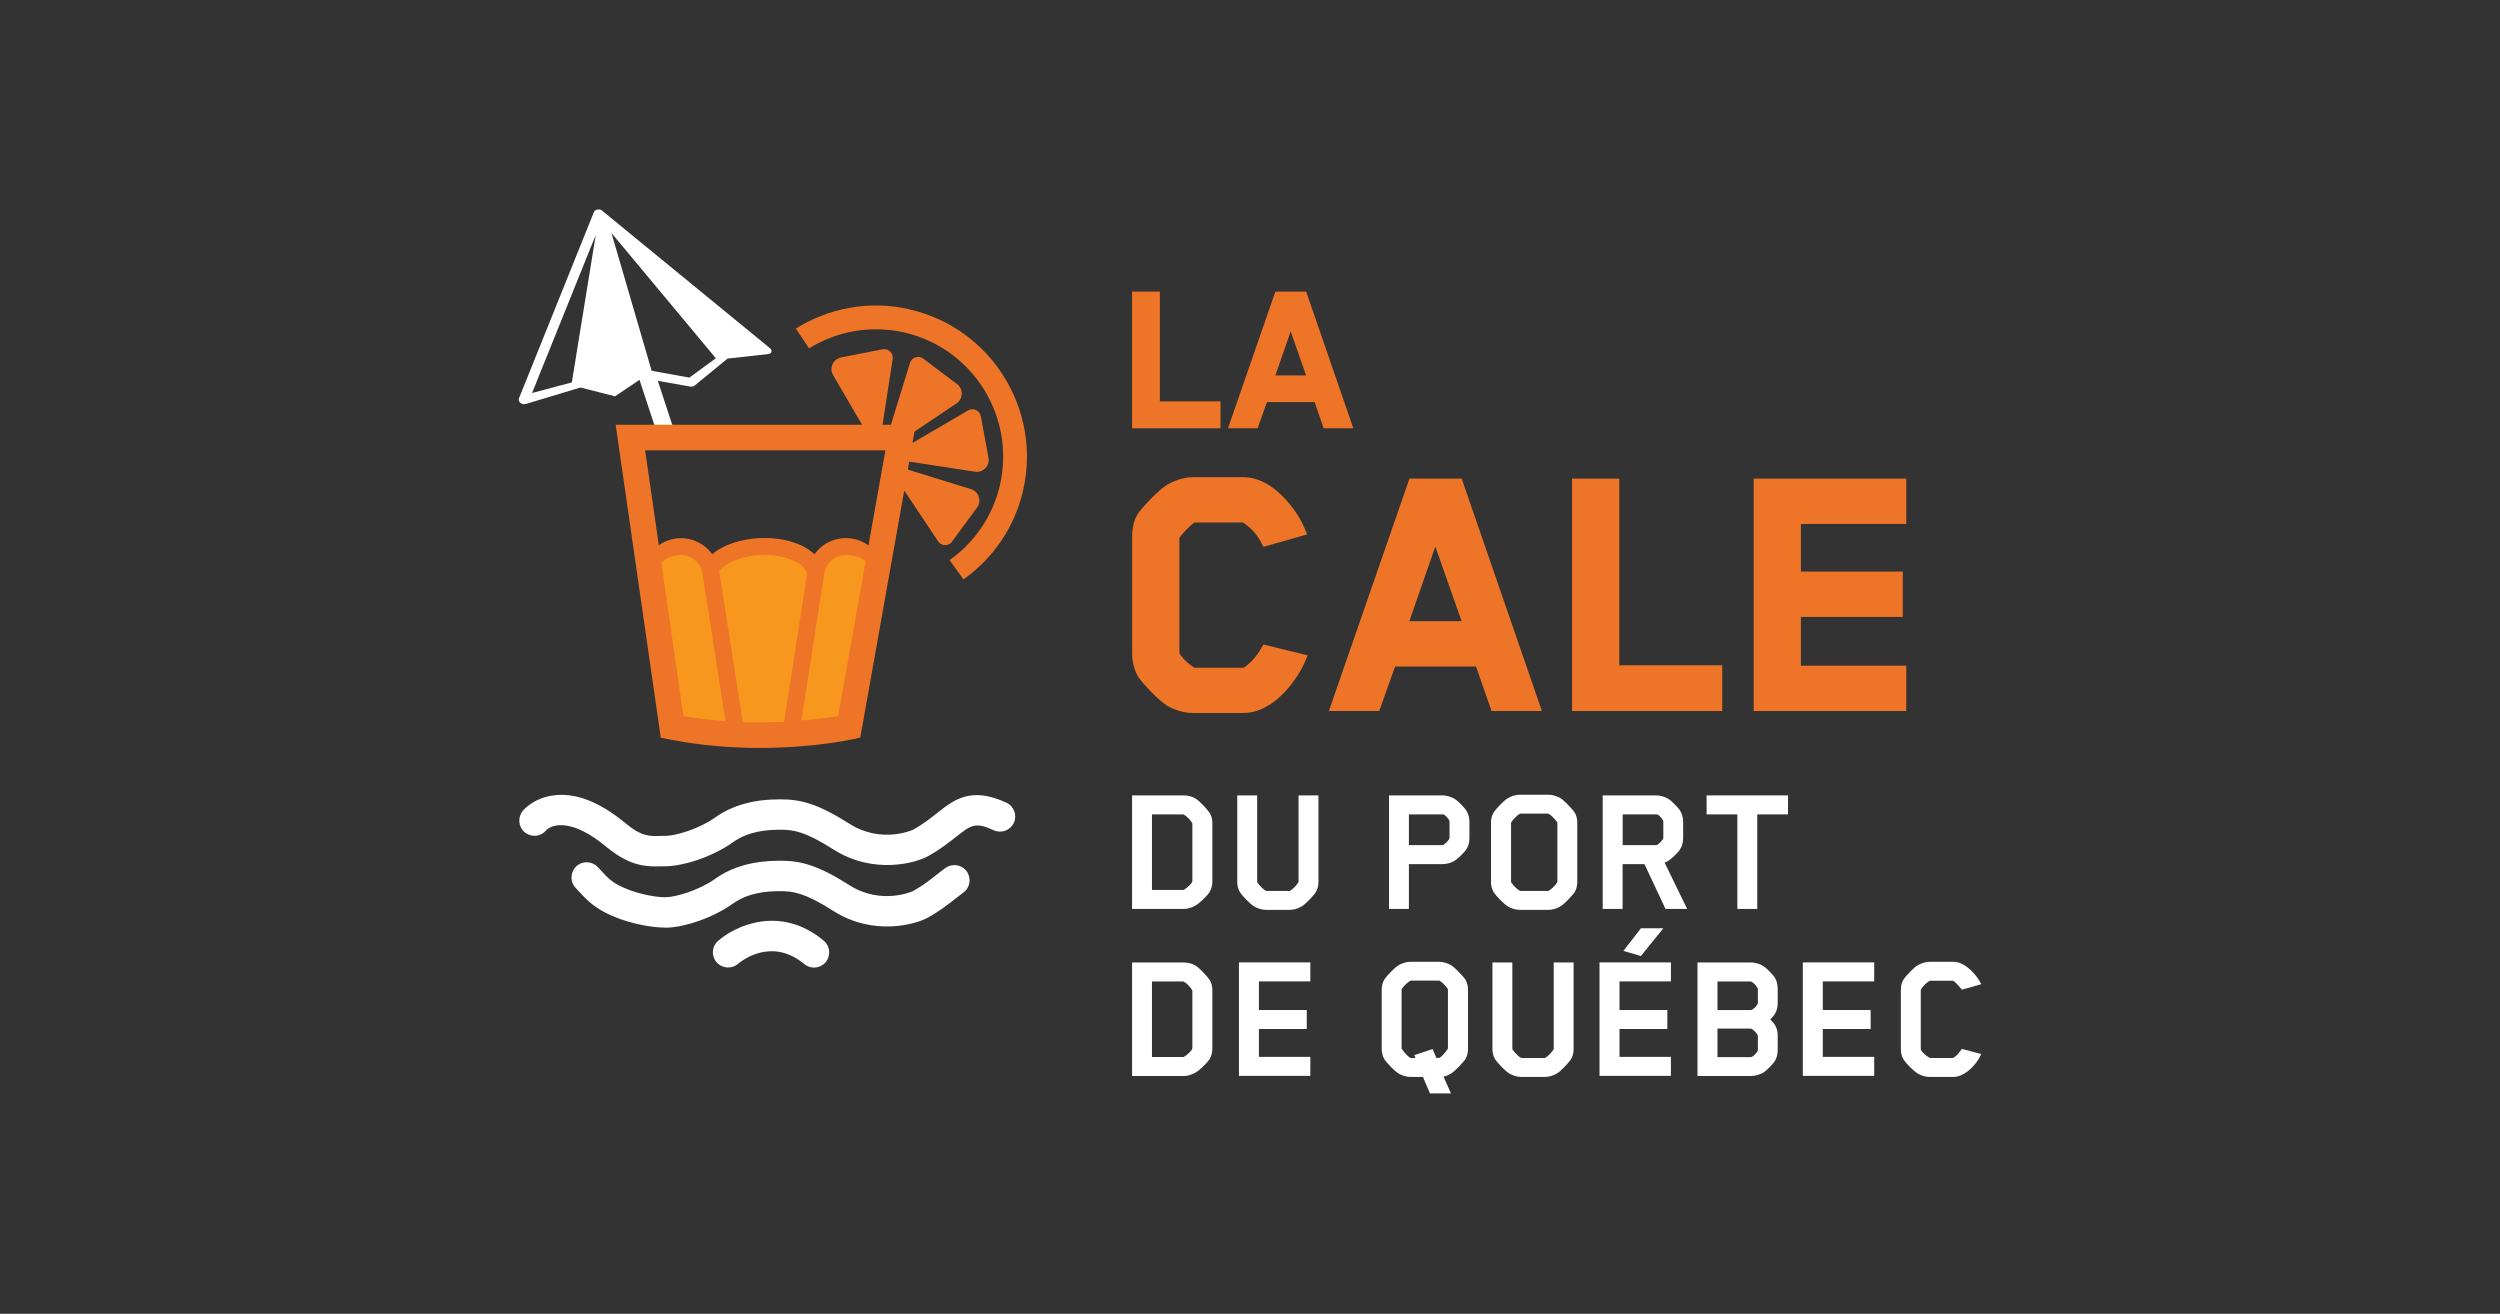 <svg width="196" height="103" viewBox="0 0 196 103" fill="none" xmlns="http://www.w3.org/2000/svg">
<rect x="0" y="0" width="196" height="103" fill="#333333" stroke="none"/>
<path d="M99.05 42.872C98.657 42.05 98.288 41.538 97.443 40.96H93.65C93.346 41.175 92.739 41.752 92.465 42.175V51.225C92.465 51.255 92.924 51.922 93.65 52.35H97.508C98.145 51.928 98.634 51.285 99.056 50.529L102.516 51.38C102.242 52.142 101.879 52.779 101.486 53.321C100.759 54.351 99.33 55.899 97.478 55.899H93.501C92.775 55.899 92.013 55.625 91.495 55.322C90.858 54.929 89.703 53.714 89.28 53.136C88.916 52.559 88.762 51.862 88.762 51.255V42.056C88.762 41.389 88.881 40.752 89.28 40.174C89.643 39.686 90.828 38.412 91.524 37.989C92.013 37.715 92.769 37.412 93.495 37.412H97.473C99.324 37.412 100.723 38.96 101.45 39.96C101.938 40.627 102.242 41.264 102.48 41.901L99.05 42.872Z" fill="#EE7527"/>
<path d="M116.936 55.744L115.722 52.255H109.375C108.982 53.38 108.523 54.624 108.13 55.744H104.183L110.5 37.524H114.596L120.884 55.744H116.936ZM112.53 42.841C111.863 44.782 111.167 46.759 110.494 48.7H114.59L112.524 42.841H112.53Z" fill="#EE7527"/>
<path d="M123.248 55.744V37.524H126.952V52.159H135.025V55.744H123.242H123.248Z" fill="#EE7527"/>
<path d="M137.489 55.744V37.524H149.451V41.079H141.193V44.812H149.177V48.367H141.193V52.189H149.451V55.744H137.489Z" fill="#EE7527"/>
<path d="M94.828 69.951C94.649 70.219 94.054 70.814 93.727 70.993C93.488 71.13 93.149 71.261 92.833 71.261H88.755V62.359H92.833C93.113 62.359 93.488 62.449 93.739 62.609C94.066 62.806 94.632 63.443 94.81 63.693C95.001 63.961 95.048 64.259 95.048 64.538V69.093C95.048 69.361 95.001 69.671 94.822 69.939L94.828 69.951ZM92.726 69.772C92.726 69.772 92.816 69.772 92.828 69.754C93.036 69.635 93.482 69.248 93.482 69.07V64.592C93.482 64.592 93.482 64.544 93.465 64.521C93.286 64.223 92.988 63.955 92.81 63.866C92.798 63.848 92.708 63.848 92.679 63.848H90.315V69.772H92.726Z" fill="white"/>
<path d="M101.806 62.359H103.366V69.147C103.366 69.427 103.306 69.725 103.128 69.993C102.949 70.243 102.372 70.886 102.044 71.064C101.806 71.213 101.449 71.332 101.139 71.332H99.252C98.924 71.332 98.567 71.213 98.329 71.064C98.013 70.886 97.418 70.249 97.239 69.993C97.061 69.725 97.001 69.427 97.001 69.147V62.359H98.561V69.117C98.561 69.117 98.561 69.177 98.579 69.189C98.757 69.457 99.055 69.736 99.234 69.832C99.263 69.85 99.305 69.85 99.305 69.85H101.074C101.074 69.85 101.121 69.85 101.145 69.832C101.312 69.742 101.609 69.463 101.788 69.189C101.806 69.159 101.806 69.129 101.806 69.129V62.359Z" fill="white"/>
<path d="M114.935 66.628C114.804 66.825 114.34 67.272 114.131 67.42C113.821 67.647 113.434 67.748 113.077 67.748H110.457V71.261H108.897V62.359H113.077C113.434 62.359 113.833 62.478 114.131 62.687C114.34 62.836 114.798 63.312 114.935 63.508C115.114 63.776 115.203 64.104 115.203 64.413V65.723C115.203 66.051 115.114 66.366 114.935 66.628ZM113.643 64.425C113.643 64.425 113.643 64.354 113.625 64.324C113.536 64.163 113.298 63.866 113.149 63.848H110.457V66.259H113.077C113.208 66.259 113.506 65.974 113.625 65.765C113.625 65.765 113.643 65.735 113.643 65.706V64.425Z" fill="white"/>
<path d="M123.42 69.993C123.224 70.243 122.646 70.886 122.331 71.064C122.092 71.213 121.723 71.332 121.408 71.332H119.145C118.818 71.332 118.46 71.213 118.222 71.064C117.907 70.886 117.311 70.249 117.133 69.993C116.954 69.725 116.895 69.427 116.895 69.147V64.491C116.895 64.211 116.954 63.913 117.133 63.645C117.311 63.395 117.907 62.752 118.222 62.574C118.46 62.425 118.818 62.306 119.145 62.306H121.408C121.717 62.306 122.092 62.425 122.331 62.574C122.646 62.752 123.224 63.395 123.42 63.645C123.599 63.913 123.658 64.211 123.658 64.491V69.147C123.658 69.427 123.599 69.725 123.42 69.993ZM118.466 69.129C118.466 69.129 118.466 69.177 118.484 69.189C118.663 69.457 118.973 69.737 119.139 69.832C119.169 69.85 119.199 69.85 119.211 69.85H121.354C121.354 69.85 121.402 69.85 121.426 69.832C121.592 69.743 121.902 69.463 122.081 69.189C122.098 69.159 122.098 69.129 122.098 69.129V64.533C122.098 64.533 122.098 64.473 122.081 64.461C121.902 64.193 121.592 63.896 121.426 63.806C121.396 63.788 121.366 63.788 121.354 63.788H119.211C119.211 63.788 119.151 63.788 119.139 63.806C118.973 63.896 118.663 64.193 118.484 64.461C118.466 64.491 118.466 64.533 118.466 64.533V69.129Z" fill="white"/>
<path d="M131.696 66.628C131.565 66.825 131.1 67.271 130.892 67.42C130.773 67.51 130.642 67.581 130.505 67.629L132.273 71.261H130.576L128.927 67.748H127.212V71.261H125.652V62.359H129.832C130.189 62.359 130.588 62.478 130.886 62.687C131.094 62.836 131.553 63.312 131.69 63.508C131.868 63.776 131.958 64.104 131.958 64.413V65.723C131.958 66.051 131.868 66.366 131.69 66.628H131.696ZM130.404 64.425C130.404 64.425 130.404 64.354 130.386 64.324C130.297 64.163 130.058 63.866 129.91 63.848H127.218V66.259H129.838C129.969 66.259 130.267 65.973 130.386 65.765C130.386 65.765 130.404 65.735 130.404 65.706V64.425Z" fill="white"/>
<path d="M137.769 63.848V71.261H136.209V63.848H133.798V62.359H140.181V63.848H137.769Z" fill="white"/>
<path d="M94.828 83.049C94.649 83.317 94.054 83.913 93.727 84.091C93.488 84.228 93.149 84.359 92.833 84.359H88.755V75.458H92.833C93.113 75.458 93.488 75.547 93.739 75.708C94.066 75.905 94.632 76.542 94.81 76.792C95.001 77.06 95.048 77.357 95.048 77.637V82.192C95.048 82.46 95.001 82.77 94.822 83.038L94.828 83.049ZM92.726 82.871C92.726 82.871 92.816 82.871 92.828 82.853C93.036 82.734 93.482 82.347 93.482 82.168V77.691C93.482 77.691 93.482 77.643 93.465 77.619C93.286 77.322 92.988 77.054 92.81 76.965C92.798 76.947 92.708 76.947 92.679 76.947H90.315V82.871H92.726Z" fill="white"/>
<path d="M97.132 84.354V75.453H102.729V76.941H98.698V79.186H102.449V80.674H98.698V82.859H102.729V84.348H97.132V84.354Z" fill="white"/>
<path d="M113.179 84.431L113.756 85.723H112.107L111.559 84.431H110.577C110.249 84.431 109.892 84.312 109.654 84.163C109.338 83.984 108.743 83.347 108.564 83.091C108.386 82.823 108.326 82.526 108.326 82.246V77.59C108.326 77.31 108.386 77.012 108.564 76.744C108.743 76.494 109.338 75.851 109.654 75.672C109.892 75.524 110.249 75.405 110.577 75.405H112.839C113.149 75.405 113.524 75.524 113.762 75.672C114.078 75.851 114.655 76.494 114.852 76.744C115.03 77.012 115.09 77.31 115.09 77.59V82.246C115.09 82.526 115.03 82.823 114.852 83.091C114.655 83.341 114.078 83.984 113.762 84.163C113.542 84.282 113.393 84.371 113.167 84.401L113.179 84.431ZM109.892 82.186C109.892 82.186 109.892 82.234 109.91 82.246C110.089 82.514 110.398 82.841 110.565 82.931C110.595 82.948 110.624 82.948 110.636 82.948H110.976L110.886 82.722L112.315 82.246L112.613 82.942H112.804C112.804 82.942 112.851 82.942 112.875 82.925C113.042 82.835 113.322 82.508 113.5 82.24C113.518 82.21 113.518 82.18 113.518 82.18V77.584C113.518 77.584 113.518 77.536 113.5 77.524C113.322 77.256 113.042 76.988 112.875 76.899C112.845 76.881 112.816 76.881 112.804 76.881H110.63C110.63 76.881 110.571 76.881 110.559 76.899C110.392 76.988 110.083 77.256 109.904 77.524C109.886 77.554 109.886 77.584 109.886 77.584V82.18L109.892 82.186Z" fill="white"/>
<path d="M121.812 75.458H123.372V82.246C123.372 82.526 123.312 82.823 123.134 83.091C122.955 83.341 122.377 83.984 122.05 84.163C121.812 84.312 121.455 84.431 121.145 84.431H119.257C118.93 84.431 118.573 84.312 118.335 84.163C118.019 83.984 117.424 83.347 117.245 83.091C117.066 82.823 117.007 82.526 117.007 82.246V75.458H118.567V82.216C118.567 82.216 118.567 82.276 118.585 82.287C118.763 82.555 119.061 82.835 119.24 82.93C119.269 82.948 119.311 82.948 119.311 82.948H121.079C121.079 82.948 121.127 82.948 121.151 82.93C121.318 82.841 121.615 82.561 121.794 82.287C121.812 82.258 121.812 82.228 121.812 82.228V75.458Z" fill="white"/>
<path d="M125.402 84.353V75.452H130.999V76.94H126.968V79.185H130.719V80.674H126.968V82.859H130.999V84.347H125.402V84.353ZM127.278 74.547L128.647 72.778H130.404L128.647 74.952L127.278 74.553V74.547Z" fill="white"/>
<path d="M139.12 83.228C138.989 83.425 138.543 83.883 138.335 84.032C138.037 84.24 137.62 84.359 137.263 84.359H133.083V75.458H137.263C137.65 75.458 138.037 75.589 138.335 75.803C138.543 75.952 138.989 76.411 139.12 76.607C139.317 76.887 139.371 77.232 139.371 77.53V78.632C139.371 79.257 139.132 79.584 138.793 79.924C139.138 80.269 139.371 80.579 139.371 81.204V82.335C139.371 82.651 139.299 82.96 139.12 83.228ZM137.817 78.596V77.542L137.799 77.471C137.668 77.232 137.382 76.947 137.251 76.947H134.649V79.191H137.269C137.4 79.191 137.697 78.923 137.805 78.697C137.805 78.697 137.822 78.667 137.822 78.596H137.817ZM137.817 82.276V81.222C137.817 81.174 137.799 81.15 137.799 81.15C137.668 80.912 137.382 80.644 137.251 80.644H134.649V82.877H137.269C137.4 82.877 137.697 82.609 137.805 82.383C137.805 82.383 137.822 82.335 137.822 82.281L137.817 82.276Z" fill="white"/>
<path d="M141.341 84.354V75.453H146.938V76.941H142.907V79.186H146.658V80.674H142.907V82.859H146.938V84.348H141.341V84.354Z" fill="white"/>
<path d="M155.018 83.199C154.631 83.717 153.964 84.431 153.131 84.431H151.273C150.946 84.431 150.588 84.312 150.35 84.163C150.041 83.984 149.445 83.377 149.266 83.109C149.088 82.841 149.028 82.544 149.028 82.264V77.578C149.028 77.298 149.088 77.012 149.266 76.744C149.445 76.494 150.041 75.851 150.35 75.673C150.588 75.542 150.946 75.405 151.273 75.405H153.131C153.964 75.405 154.631 76.131 155.018 76.637C155.137 76.798 155.197 76.917 155.334 77.161L153.815 77.59C153.815 77.59 153.369 77.042 153.149 76.905C153.131 76.887 153.101 76.887 153.089 76.887H151.333L151.273 76.905C151.077 77.006 150.749 77.322 150.606 77.56C150.588 77.59 150.588 77.691 150.588 77.721V82.246C150.588 82.424 151.053 82.812 151.273 82.931C151.285 82.948 151.362 82.948 151.374 82.948H153.071C153.071 82.948 153.113 82.948 153.143 82.931C153.452 82.782 153.809 82.234 153.809 82.234L155.328 82.633C155.209 82.901 155.131 83.032 155.012 83.199H155.018Z" fill="white"/>
<path d="M51.375 67.926C50.399 67.926 49.19 67.765 47.535 66.39C44.915 64.204 43.325 64.556 42.801 65.109C42.379 65.616 41.64 65.669 41.134 65.246C40.628 64.824 40.575 64.062 40.997 63.556C41.081 63.46 41.843 62.591 43.302 62.371C45.058 62.097 46.993 62.841 49.065 64.562C50.28 65.574 50.893 65.562 51.751 65.538C51.887 65.538 52.024 65.532 52.167 65.532C52.935 65.532 54.769 65.014 56.079 64.085C57.419 63.133 59.08 62.668 61.158 62.668C62.73 62.668 64.064 62.972 66.6 64.585C69.113 66.181 71.566 65.062 71.59 65.05C72.346 64.627 72.929 64.169 73.441 63.764C74.823 62.674 76.121 61.65 78.901 62.93C79.496 63.204 79.758 63.913 79.485 64.508C79.211 65.103 78.502 65.365 77.907 65.092C76.454 64.419 76.132 64.681 74.924 65.633C74.37 66.068 73.679 66.616 72.751 67.128C71.84 67.634 68.523 68.622 65.332 66.592C63.075 65.157 62.182 65.05 61.17 65.05C60.158 65.05 58.699 65.151 57.472 66.026C55.746 67.253 53.459 67.914 52.179 67.914C52.06 67.914 51.941 67.914 51.828 67.92C51.685 67.92 51.542 67.926 51.393 67.926H51.375Z" fill="white"/>
<path d="M52.16 72.725C50.958 72.725 48.945 72.344 47.373 71.505C46.403 70.987 45.915 70.457 45.397 69.897L45.129 69.611C44.676 69.135 44.7 68.379 45.176 67.926C45.653 67.474 46.409 67.498 46.861 67.974L47.147 68.278C47.617 68.79 47.88 69.075 48.499 69.403C49.642 70.01 51.244 70.344 52.16 70.344C52.929 70.344 54.762 69.826 56.072 68.897C57.412 67.944 59.073 67.48 61.151 67.48C62.723 67.48 64.057 67.783 66.593 69.397C69.106 70.993 71.559 69.873 71.583 69.861C72.339 69.439 72.922 68.98 73.434 68.575C73.679 68.385 73.905 68.206 74.131 68.045C74.667 67.664 75.411 67.783 75.792 68.319C76.173 68.855 76.054 69.599 75.518 69.981C75.322 70.123 75.126 70.278 74.911 70.451C74.357 70.885 73.667 71.433 72.738 71.945C71.827 72.451 68.51 73.44 65.319 71.409C63.062 69.975 62.169 69.867 61.157 69.867C60.145 69.867 58.686 69.969 57.46 70.844C55.733 72.07 53.447 72.731 52.166 72.731L52.16 72.725Z" fill="white"/>
<path d="M63.819 75.857C63.551 75.857 63.277 75.768 63.057 75.583C60.485 73.445 58.121 75.345 57.859 75.565C57.359 75.994 56.608 75.934 56.18 75.44C55.751 74.946 55.799 74.202 56.293 73.767C57.692 72.534 61.229 70.951 64.581 73.749C65.087 74.172 65.153 74.922 64.736 75.428C64.498 75.708 64.164 75.857 63.819 75.857Z" fill="white"/>
<path d="M88.755 33.577V22.859H90.934V31.469H95.686V33.577H88.755Z" fill="#EE7527"/>
<path d="M103.778 33.577L103.063 31.522H99.33C99.098 32.183 98.83 32.916 98.597 33.577H96.275L99.991 22.859H102.402L106.1 33.577H103.778ZM101.188 25.985C100.795 27.128 100.384 28.289 99.991 29.433H102.402L101.188 25.985Z" fill="#EE7527"/>
<path d="M51.429 33.714L52.816 33.625L51.429 33.714ZM52.81 33.625L51.572 29.856L54.114 30.308C54.209 30.326 54.305 30.308 54.388 30.273C54.412 30.261 54.43 30.249 54.447 30.237L57.043 28.111L60.271 27.754C60.485 27.73 60.568 27.462 60.396 27.325L47.267 16.566C47.267 16.566 47.225 16.531 47.207 16.519C47.195 16.507 47.184 16.495 47.166 16.483C47.124 16.459 47.082 16.441 47.035 16.429C47.023 16.429 47.011 16.429 46.999 16.429C46.963 16.429 46.927 16.418 46.892 16.423C46.868 16.423 46.85 16.429 46.826 16.435C46.808 16.435 46.785 16.435 46.767 16.447C46.767 16.447 46.767 16.447 46.755 16.447C46.731 16.453 46.713 16.471 46.695 16.483C46.677 16.495 46.654 16.507 46.636 16.519C46.624 16.531 46.618 16.537 46.612 16.549C46.594 16.572 46.576 16.596 46.564 16.626C46.564 16.626 46.564 16.626 46.558 16.638L40.688 31.225C40.64 31.344 40.676 31.487 40.789 31.582C40.896 31.678 41.063 31.713 41.206 31.678C41.206 31.678 45.486 30.392 45.51 30.38L48.219 31.07L50.137 29.779L51.429 33.708M41.712 30.814L46.707 18.418L44.832 29.981L41.706 30.814H41.712ZM54.054 29.606L51.089 29.07L47.94 18.269L56.121 28.087L54.054 29.6V29.606Z" fill="white"/>
<path d="M50.5 43.401L68.993 43.508L66.564 57.149C66.564 57.149 53.566 58.846 52.685 57.149C51.804 55.452 49.756 36.822 49.756 36.822L50.494 43.401H50.5Z" fill="#F8971D"/>
<path d="M74.632 42.467L76.597 39.799C77.002 39.258 76.716 38.483 76.061 38.329L71.173 36.816L71.286 36.191L76.371 36.971C77.026 37.12 77.627 36.548 77.496 35.882L76.895 32.625C76.805 32.16 76.276 31.934 75.877 32.19L71.542 34.726L71.697 33.839L74.93 31.666C75.513 31.333 75.567 30.505 75.025 30.106L72.376 28.111C71.995 27.832 71.453 28.022 71.334 28.481L69.851 33.297H69.19L69.982 28.171C70.077 27.707 69.667 27.296 69.202 27.385L65.951 28.022C65.29 28.147 64.969 28.909 65.35 29.469L67.583 33.297H48.268L51.804 57.834L52.501 57.971C55.02 58.471 57.443 58.638 59.556 58.638C63.665 58.638 66.606 58.007 66.791 57.971L67.446 57.828L70.893 38.46L73.537 42.419C73.781 42.824 74.358 42.848 74.644 42.473L74.632 42.467ZM53.579 56.137L51.852 44.134C52.257 43.675 52.852 43.515 53.388 43.515C54.234 43.515 54.942 44.128 55.073 44.973L56.877 56.53C55.817 56.453 54.71 56.328 53.585 56.137H53.579ZM58.235 56.608L56.389 44.777C56.389 44.777 56.389 44.771 56.389 44.765C56.871 44.164 58.05 43.586 59.628 43.515C60.634 43.473 61.623 43.652 62.331 44.009C62.897 44.295 63.23 44.664 63.272 45.027L61.474 56.584C60.491 56.632 59.402 56.649 58.241 56.614L58.235 56.608ZM65.707 56.131C65.106 56.233 64.1 56.376 62.831 56.483L64.624 44.968C64.754 44.128 65.457 43.515 66.308 43.515C66.85 43.515 67.452 43.628 67.868 44.003L65.713 56.126L65.707 56.131ZM68.089 42.764C67.589 42.401 66.975 42.187 66.308 42.187C65.296 42.187 64.403 42.681 63.855 43.455C63.605 43.217 63.296 42.997 62.932 42.818C62.01 42.354 60.825 42.127 59.568 42.187C58.05 42.252 56.711 42.723 55.835 43.443C55.282 42.681 54.394 42.193 53.388 42.193C52.739 42.193 52.144 42.401 51.65 42.747L50.578 35.304H69.416L68.089 42.77V42.764Z" fill="#EE7527"/>
<path d="M71.322 24.253C68.142 23.521 64.963 24.152 62.397 25.759L63.426 27.313C65.582 25.98 68.243 25.462 70.905 26.069C76.269 27.301 79.628 32.666 78.395 38.031C77.823 40.508 76.371 42.544 74.448 43.913L75.537 45.426C77.818 43.806 79.538 41.383 80.211 38.453C81.676 32.089 77.687 25.718 71.322 24.259V24.253Z" fill="#EE7527"/>
</svg>
